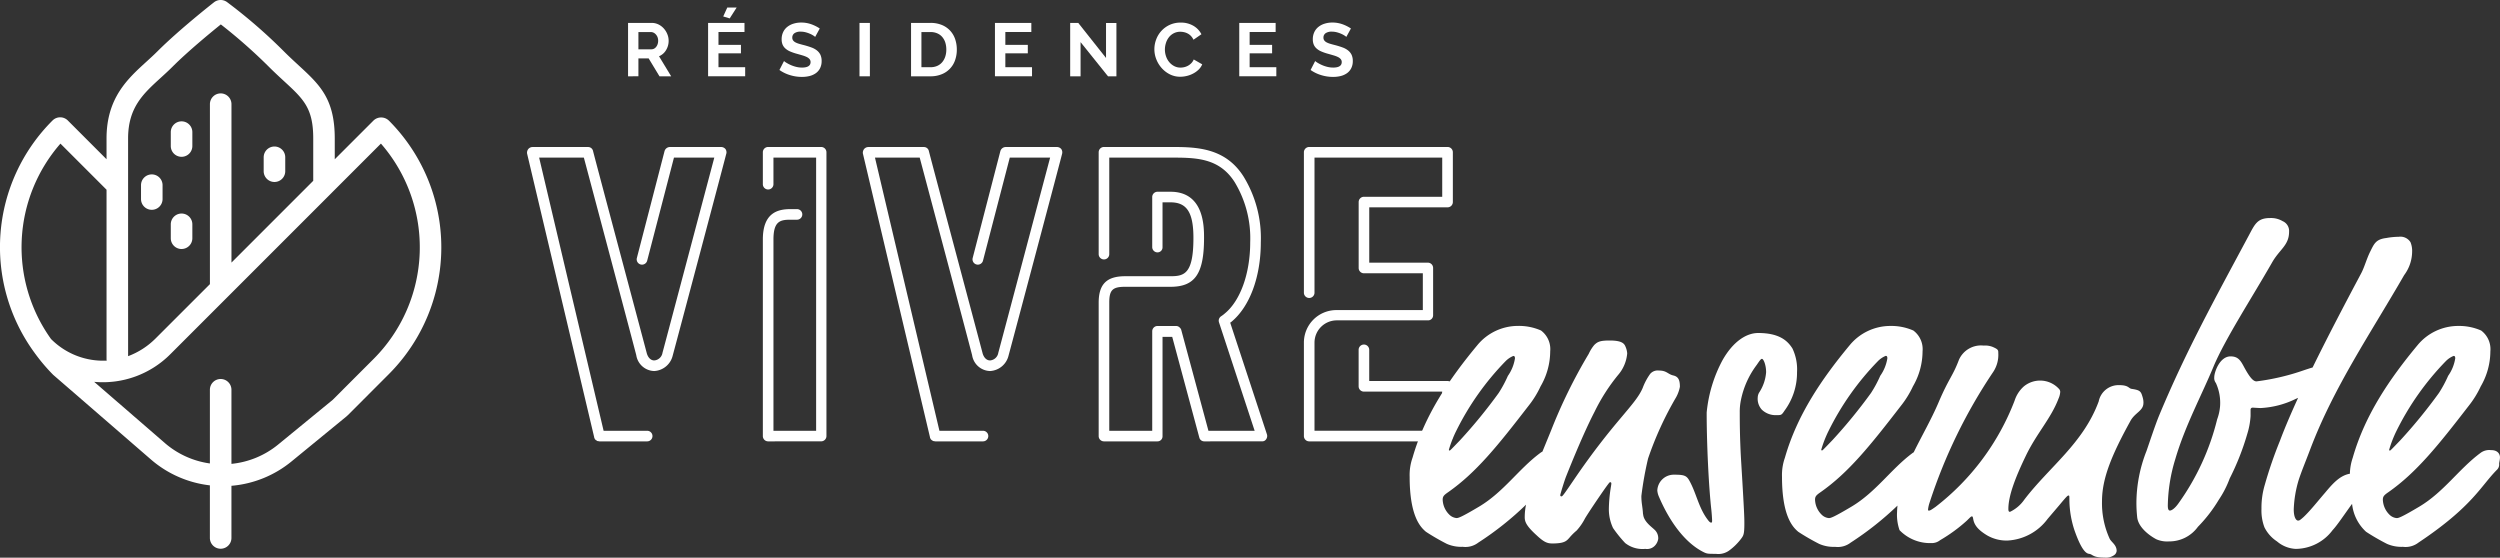<svg xmlns="http://www.w3.org/2000/svg" xmlns:xlink="http://www.w3.org/1999/xlink" id="Groupe_47" data-name="Groupe 47" width="303" height="67.589" viewBox="0 0 303 67.589"><rect x="0" y="0" width="303" height="67.589" fill="#333333" stroke="none"/><defs><clipPath id="clip-path"><rect id="Rectangle_116" data-name="Rectangle 116" width="303" height="67.589" fill="#fff"></rect></clipPath></defs><g id="Groupe_44" data-name="Groupe 44" transform="translate(0 0)" clip-path="url(#clip-path)"><path id="Trac&#xE9;_74" data-name="Trac&#xE9; 74" d="M65.6,12.347c-.037.213-5.957,22.51-6.493,24.472a2.445,2.445,0,0,1-2.247,1.893,2.265,2.265,0,0,1-2.176-1.927c-.607-2.355-5.495-20.728-6.35-23.939H42.913l7.814,33.106h5.28a.642.642,0,0,1,0,1.284h-5.78c-.072,0-.143-.035-.214-.035h-.035c-.037,0-.108-.071-.143-.106H49.8c-.035-.037-.108-.106-.142-.143v-.037a.26.26,0,0,1-.072-.176L41.45,12.347a.725.725,0,0,1,.143-.535.677.677,0,0,1,.5-.25h6.743a.611.611,0,0,1,.606.462c.035.216,5.815,21.871,6.493,24.438.142.606.5.965.928.965a1.1,1.1,0,0,0,1-.928c.464-1.714,5.208-19.622,6.279-23.654H59.253L56.007,25.333a.645.645,0,0,1-1.25-.322l3.354-12.95a.684.684,0,0,1,.641-.5H65a.686.686,0,0,1,.5.25.7.7,0,0,1,.106.535" transform="translate(22.431 6.258)" fill="#fff"></path><path id="Trac&#xE9;_75" data-name="Trac&#xE9; 75" d="M60.631,47.237a.64.64,0,0,1-.643-.643V22.764c0-3.247,1.82-3.676,3.354-3.676h.785a.642.642,0,1,1,0,1.284h-.785c-1.248,0-2.068.18-2.068,2.392V45.953h5.172V12.845H61.273v3.247a.643.643,0,0,1-1.285,0V12.2a.641.641,0,0,1,.643-.643h6.422a.641.641,0,0,1,.643.643v34.39a.64.64,0,0,1-.643.643Z" transform="translate(32.469 6.257)" fill="#fff"></path><path id="Trac&#xE9;_76" data-name="Trac&#xE9; 76" d="M92.011,12.347c-.037.213-5.957,22.51-6.493,24.472a2.446,2.446,0,0,1-2.247,1.893,2.267,2.267,0,0,1-2.176-1.927c-.606-2.355-5.495-20.728-6.35-23.939H69.322l7.813,33.106h5.28a.642.642,0,0,1,0,1.284H76.634c-.071,0-.143-.035-.213-.035h-.037c-.034,0-.106-.071-.143-.106h-.034c-.035-.037-.108-.106-.142-.143v-.037a.261.261,0,0,1-.074-.176L67.858,12.347A.725.725,0,0,1,68,11.812a.677.677,0,0,1,.5-.25h6.743a.611.611,0,0,1,.606.462c.035.216,5.817,21.871,6.493,24.438.142.606.5.965.928.965a1.1,1.1,0,0,0,1-.928c.465-1.714,5.209-19.622,6.281-23.654H85.661L82.415,25.333a.645.645,0,0,1-1.25-.322l3.355-12.95a.681.681,0,0,1,.641-.5h6.244a.685.685,0,0,1,.5.25.7.7,0,0,1,.106.535" transform="translate(36.724 6.258)" fill="#fff"></path><path id="Trac&#xE9;_77" data-name="Trac&#xE9; 77" d="M99.2,47.237a.611.611,0,0,1-.606-.462l-3.283-12.2H94.136V46.594a.61.61,0,0,1-.606.643H87.037a.639.639,0,0,1-.641-.643V30.435c0-2.249.963-3.214,3.21-3.214H95.1c1.675,0,2.78-.285,2.78-4.636,0-3.069-.783-4.319-2.78-4.319h-.965v5.422a.61.61,0,0,1-.606.644.641.641,0,0,1-.643-.644V17.626a.641.641,0,0,1,.643-.643H95.1c4.067,0,4.067,4.211,4.067,5.6,0,4.351-1.107,5.92-4.067,5.92H89.606c-1.535,0-1.927.393-1.927,1.93V45.953h5.208V33.894a.64.64,0,0,1,.643-.641h2.283a.622.622,0,0,1,.428.213.582.582,0,0,1,.179.322L99.7,45.953h5.6l-4.316-13.128a.706.706,0,0,1-.035-.287.652.652,0,0,1,.285-.462,3.488,3.488,0,0,0,.427-.322c1.893-1.534,3.1-4.85,3.1-8.633a13.117,13.117,0,0,0-1.89-7.315c-1.891-2.961-4.744-2.961-7.777-2.961H87.68v11.7a.642.642,0,0,1-1.284,0V12.2a.64.64,0,0,1,.641-.643H95.1c3.067,0,6.6.037,8.847,3.566a14.243,14.243,0,0,1,2.1,7.993c0,4.208-1.355,7.813-3.566,9.633-.037.034-.106.071-.143.106l4.46,13.555a.679.679,0,0,1-.106.572.544.544,0,0,1-.5.25Z" transform="translate(46.763 6.257)" fill="#fff"></path><path id="Trac&#xE9;_78" data-name="Trac&#xE9; 78" d="M103.178,47.237a.64.64,0,0,1-.643-.643V35.215a3.938,3.938,0,0,1,3.853-3.889h10.561v-4.46h-7.136a.639.639,0,0,1-.641-.641V18.233a.638.638,0,0,1,.641-.641H119.3V12.845H103.82V29.258a.644.644,0,0,1-1.285,0V12.2a.641.641,0,0,1,.643-.643h16.767a.641.641,0,0,1,.643.643v6.029a.641.641,0,0,1-.643.643h-9.49v6.706h7.1a.639.639,0,0,1,.641.643v5.744a.61.61,0,0,1-.641.606H106.531a2.7,2.7,0,0,0-2.711,2.674v10.7H119.3V41.207h-9.491a.639.639,0,0,1-.641-.643V36.143a.642.642,0,1,1,1.284,0v3.779h9.49a.641.641,0,0,1,.643.643v6.029a.64.64,0,0,1-.643.643Z" transform="translate(55.498 6.257)" fill="#fff"></path><path id="Trac&#xE9;_79" data-name="Trac&#xE9; 79" d="M139.138,48.463c-.051-.959-.2-1.312-.2-2.223a41.582,41.582,0,0,1,.814-4.545,40.29,40.29,0,0,1,3.4-7.424,4.319,4.319,0,0,0,.456-1.264c0-.757-.153-1.211-.76-1.364-.711-.151-.811-.606-1.774-.606a1.2,1.2,0,0,0-1.065.4,7.282,7.282,0,0,0-.914,1.717c-.911,2.122-3.448,3.939-8.364,11.163-1.268,1.87-1.37,1.97-1.472,1.97-.049,0-.151,0-.151-.153,0-.1.507-1.768.711-2.273,1.672-4.192,2.788-6.564,3.446-7.828a22.764,22.764,0,0,1,2.841-4.445,4.591,4.591,0,0,0,1.114-2.626,2.384,2.384,0,0,0-.2-.808c-.153-.4-.456-.758-1.927-.758-1.167,0-1.47.153-1.876.555a4.854,4.854,0,0,0-.66,1.063,62.738,62.738,0,0,0-4.564,9.292l-1.014,2.475-.029.076a1.8,1.8,0,0,0-.279.177c-2.585,1.919-4.411,4.7-7.352,6.466-2.281,1.362-2.586,1.415-2.788,1.415a1.429,1.429,0,0,1-.862-.405,2.66,2.66,0,0,1-.812-1.819c0-.4.153-.556.66-.909,3.4-2.375,6.034-5.658,9.735-10.456a11.536,11.536,0,0,0,1.47-2.374,8.5,8.5,0,0,0,1.167-4.243,2.821,2.821,0,0,0-1.116-2.526,6.617,6.617,0,0,0-2.788-.555,6.381,6.381,0,0,0-4.918,2.323c-3.4,4.094-6.389,8.486-7.859,13.639a6.283,6.283,0,0,0-.354,2.324c0,4.8,1.318,6.111,1.977,6.666a27.054,27.054,0,0,0,2.534,1.466,4.362,4.362,0,0,0,1.928.354,2.543,2.543,0,0,0,1.876-.506,37.443,37.443,0,0,0,5.789-4.6,7.714,7.714,0,0,0-.157,1.518c0,.555.2,1.06,1.42,2.173.912.857,1.318,1.01,1.927,1.01,1.47,0,1.723-.3,2.079-.707a6.861,6.861,0,0,1,.862-.857,6.754,6.754,0,0,0,1.014-1.466c.355-.607,1.572-2.424,2.534-3.788.407-.556.458-.607.507-.607.154,0,.154.1.154.2,0,.049-.052.353-.1.657a17.9,17.9,0,0,0-.2,2.323,5.33,5.33,0,0,0,.507,2.375,15.465,15.465,0,0,0,1.47,1.819,3.392,3.392,0,0,0,2.434.707,1.313,1.313,0,0,0,1.267-.506,1.52,1.52,0,0,0,.305-.707,1.4,1.4,0,0,0-.507-1.162c-.305-.3-1.268-.96-1.319-1.819M116.471,38.411a33.172,33.172,0,0,1,6.034-8.536,2.849,2.849,0,0,1,.912-.606c.153,0,.2.1.2.3a5.045,5.045,0,0,1-.86,2.119,14.608,14.608,0,0,1-1.116,2.073,62.438,62.438,0,0,1-4.665,5.707c-1.116,1.161-1.218,1.262-1.267,1.262-.1,0-.1-.049-.1-.1a13.875,13.875,0,0,1,.862-2.222" transform="translate(59.996 13.873)" fill="#fff"></path><path id="Trac&#xE9;_80" data-name="Trac&#xE9; 80" d="M145.79,35.534a7.732,7.732,0,0,0,1.47-4.6,5.85,5.85,0,0,0-.559-2.879c-.607-.96-1.621-1.87-4.155-1.87-1.37,0-2.992.96-4.312,3.284a16.763,16.763,0,0,0-1.925,6.362c0,3.89.254,8.99.558,11.718.049.405.1,1.213.1,1.366,0,.1,0,.253-.1.253-.051,0-.153,0-.354-.253-1.167-1.466-1.42-3.234-2.283-4.8-.354-.658-.658-.758-1.876-.758a2,2,0,0,0-2.028,1.919,2.329,2.329,0,0,0,.2.757c1.165,2.728,2.992,5.505,5.424,6.718.407.2.559.2,1.47.2A2.242,2.242,0,0,0,139.1,52.5a6.93,6.93,0,0,0,1.369-1.362c.305-.405.407-.555.407-1.87,0-.657,0-1.161-.407-7.828-.151-2.628-.151-4.85-.151-5.609a7.119,7.119,0,0,1,.151-1.564,10.565,10.565,0,0,1,1.927-4.243c.407-.607.507-.707.61-.707.2,0,.507.758.507,1.617a5.155,5.155,0,0,1-.814,2.423,1.225,1.225,0,0,0-.2.607A1.964,1.964,0,0,0,143,35.484a2.413,2.413,0,0,0,1.774.655c.607,0,.607,0,1.014-.606" transform="translate(70.54 14.175)" fill="#fff"></path><path id="Trac&#xE9;_81" data-name="Trac&#xE9; 81" d="M183.94,34.978a2.221,2.221,0,0,0-.1-.707c-.2-.707-.3-.86-1.318-1.011-.4-.052-.353-.455-1.52-.455a2.452,2.452,0,0,0-2.485,1.97c-1.876,5.1-5.983,7.931-9.026,11.92a4.414,4.414,0,0,1-1.723,1.466c-.154,0-.2-.1-.2-.354,0-1.566.812-3.738,2.13-6.466s3.042-4.5,3.955-6.92a2.277,2.277,0,0,0,.2-.808.546.546,0,0,0-.151-.353,3.1,3.1,0,0,0-4.259-.3,3.884,3.884,0,0,0-1.117,1.717,29.688,29.688,0,0,1-9.582,12.88c-.507.354-.66.455-.811.455-.1,0-.1-.049-.1-.153a3.992,3.992,0,0,1,.2-.857,63.424,63.424,0,0,1,7.706-15.81,3.755,3.755,0,0,0,.607-2.273c0-.353,0-.455-.707-.757a2.486,2.486,0,0,0-1.067-.151,2.925,2.925,0,0,0-2.992,1.715c-.76,2.022-1.218,2.223-2.485,5.2-.854,2.007-2.014,4.013-3,6.019-.048.032-.094.054-.146.094-2.585,1.919-4.411,4.7-7.352,6.466-2.281,1.362-2.586,1.415-2.788,1.415a1.422,1.422,0,0,1-.862-.405,2.666,2.666,0,0,1-.811-1.819c0-.4.151-.556.658-.909,3.4-2.375,6.033-5.658,9.735-10.456A11.672,11.672,0,0,0,156,32.956a8.487,8.487,0,0,0,1.167-4.243,2.821,2.821,0,0,0-1.116-2.526,6.622,6.622,0,0,0-2.788-.555,6.388,6.388,0,0,0-4.92,2.323c-3.4,4.094-6.387,8.486-7.857,13.639a6.284,6.284,0,0,0-.354,2.324c0,4.8,1.318,6.111,1.976,6.666a27.185,27.185,0,0,0,2.537,1.466,4.349,4.349,0,0,0,1.925.354,2.544,2.544,0,0,0,1.877-.506,37.9,37.9,0,0,0,5.68-4.493c-.034.351-.049.624-.049.755a5.663,5.663,0,0,0,.3,2.223,5.142,5.142,0,0,0,3.855,1.566,1.6,1.6,0,0,0,1.065-.356,18.955,18.955,0,0,0,3.244-2.372c.458-.455.507-.506.61-.506.049,0,.1,0,.151.3.1.555.356,1.211,1.723,2.019a4.7,4.7,0,0,0,2.435.607,6.472,6.472,0,0,0,4.866-2.626l1.421-1.668c.963-1.161,1.013-1.161,1.116-1.161s.1.049.1.6a12.043,12.043,0,0,0,.607,3.588c.761,2.17,1.321,2.828,1.776,2.878s.405.455,1.876.455a1.691,1.691,0,0,0,1.168-.3.7.7,0,0,0,.3-.506c0-.757-.661-1.062-.863-1.515a10.369,10.369,0,0,1-.912-4.5c0-2.777,1.165-5.6,3.449-9.747.556-1.011,1.571-1.213,1.571-2.17m-38.183,3.432a33.168,33.168,0,0,1,6.033-8.536,2.853,2.853,0,0,1,.914-.606c.153,0,.2.1.2.3a5.036,5.036,0,0,1-.863,2.119,14.428,14.428,0,0,1-1.114,2.073,62.438,62.438,0,0,1-4.665,5.707c-1.114,1.161-1.218,1.262-1.267,1.262-.1,0-.1-.049-.1-.1a14.055,14.055,0,0,1,.862-2.222" transform="translate(75.847 13.873)" fill="#fff"></path><path id="Trac&#xE9;_82" data-name="Trac&#xE9; 82" d="M211,45.28a1.762,1.762,0,0,0-1.318.353c-2.585,1.919-4.411,4.7-7.352,6.466-2.281,1.362-2.586,1.415-2.788,1.415a1.422,1.422,0,0,1-.862-.405,2.666,2.666,0,0,1-.811-1.819c0-.4.151-.556.658-.909,3.4-2.375,6.033-5.658,9.735-10.456a11.672,11.672,0,0,0,1.47-2.374,8.487,8.487,0,0,0,1.167-4.243,2.821,2.821,0,0,0-1.116-2.526A6.622,6.622,0,0,0,207,30.226a6.388,6.388,0,0,0-4.92,2.323c-3.4,4.094-6.387,8.486-7.857,13.639a6.4,6.4,0,0,0-.35,1.95c-1.2.2-2.088,1.2-3,2.293-.914,1.059-1.825,2.222-2.639,2.979-.455.405-.507.405-.657.405s-.507-.253-.507-1.366a13.874,13.874,0,0,1,.607-3.585c.405-1.213.76-2.021,1.37-3.637,2.837-7.526,7.3-14.041,11.405-21.163a4.817,4.817,0,0,0,.965-2.828,2.786,2.786,0,0,0-.2-1.162,1.436,1.436,0,0,0-1.418-.655,8.988,8.988,0,0,0-1.521.15c-1.267.153-1.47.707-1.928,1.618s-.709,1.917-1.116,2.674c-1.9,3.573-4.006,7.572-5.88,11.4-.22.059-.519.154-1.019.321a27.9,27.9,0,0,1-5.78,1.362c-.353,0-.76-.353-1.521-1.768-.405-.757-.709-1.262-1.623-1.262-1.318,0-1.976,1.92-1.976,2.525a.991.991,0,0,0,.2.707,5.776,5.776,0,0,1,.507,2.777,5.9,5.9,0,0,1-.354,1.615,29.592,29.592,0,0,1-4.665,10.154c-.456.657-.86.909-1.063.909-.154,0-.254-.153-.254-.6a20.086,20.086,0,0,1,.914-5.658c1.165-3.99,3.192-7.728,4.613-11.163,1.42-3.385,4.615-8.283,7.1-12.628.911-1.615,2.071-2.081,2.071-3.748a1.291,1.291,0,0,0-.774-1.276,2.766,2.766,0,0,0-1.52-.381c-1.572,0-1.859.757-2.619,2.172-4.055,7.578-7.554,13.891-10.8,21.669-.507,1.213-1.216,3.386-1.571,4.4A17.305,17.305,0,0,0,168,51.693a16.625,16.625,0,0,0,.1,1.768c.2,1.415,1.927,2.424,2.33,2.626a3.272,3.272,0,0,0,1.523.253,4.27,4.27,0,0,0,3.5-1.768,17.592,17.592,0,0,0,2.535-3.283,12.1,12.1,0,0,0,1.318-2.577,30.8,30.8,0,0,0,2.13-5.4,9.08,9.08,0,0,0,.4-2.173V40.38a.24.24,0,0,1,.254-.253c.1,0,.76.049.963.049a10.849,10.849,0,0,0,4.258-1.11l.285-.123c-.854,1.863-1.615,3.637-2.207,5.223a50.818,50.818,0,0,0-1.825,5.3,9.747,9.747,0,0,0-.407,2.93,5.769,5.769,0,0,0,.355,2.223,4.322,4.322,0,0,0,1.523,1.717,3.778,3.778,0,0,0,2.281.911,5.638,5.638,0,0,0,4.462-2.273c.581-.618,1.429-1.913,2.361-3.187a5.324,5.324,0,0,0,1.7,3.388,27.186,27.186,0,0,0,2.537,1.466,4.349,4.349,0,0,0,1.925.354,2.544,2.544,0,0,0,1.877-.506c6.59-4.394,7.554-6.869,9.531-8.841a.873.873,0,0,0,.254-.707c0-.2.1-.455.1-.808,0-.3-.2-.857-1.065-.857M199.495,43a33.168,33.168,0,0,1,6.033-8.536,2.854,2.854,0,0,1,.914-.606c.153,0,.2.1.2.3a5.036,5.036,0,0,1-.863,2.119,14.429,14.429,0,0,1-1.114,2.073A62.439,62.439,0,0,1,200,44.067c-1.114,1.161-1.218,1.262-1.267,1.262-.1,0-.1-.049-.1-.1A14.058,14.058,0,0,1,199.495,43" transform="translate(90.933 9.279)" fill="#fff"></path><path id="Trac&#xE9;_83" data-name="Trac&#xE9; 83" d="M47.118,14.605a1.34,1.34,0,0,0-1.846,0l-4.7,4.7V16.78c0-4.829-1.834-6.518-4.373-8.855-.55-.507-1.151-1.059-1.792-1.7A63.609,63.609,0,0,0,27.51.247a1.311,1.311,0,0,0-1.571.029c-.171.134-4.218,3.309-6.862,5.951-.441.441-.9.857-1.355,1.272-2.253,2.053-4.81,4.38-4.81,9.283V19.3l-4.695-4.7a1.307,1.307,0,0,0-1.846,0A21.673,21.673,0,0,0,4.226,42.812c.017.02.023.046.043.066l.017.015a22.322,22.322,0,0,0,2.153,2.531L18.293,55.689a13.2,13.2,0,0,0,7.145,3.136V65.2a1.306,1.306,0,1,0,2.612,0V58.878a13.212,13.212,0,0,0,7.29-2.958l6.686-5.478c.017-.014.023-.034.04-.049s.04-.022.057-.037l4.994-5a21.747,21.747,0,0,0,0-30.756M15.525,16.781c0-3.748,1.834-5.418,3.958-7.352.484-.441.971-.886,1.441-1.356,1.854-1.853,4.53-4.057,5.841-5.114a64.206,64.206,0,0,1,5.8,5.112c.669.669,1.295,1.245,1.87,1.776,2.35,2.164,3.529,3.249,3.529,6.933v5.134l-9.91,9.912v-19.2a1.306,1.306,0,1,0-2.612,0V34.438L18.847,41.03a9.311,9.311,0,0,1-3.321,2.138ZM6.185,41.089A19.094,19.094,0,0,1,7.326,17.407l5.587,5.587V43.581a1.227,1.227,0,0,0,.026.126,8.9,8.9,0,0,1-6.754-2.619M45.27,43.513l-4.944,4.946L33.686,53.9a10.566,10.566,0,0,1-5.635,2.32V47.241a1.306,1.306,0,1,0-2.612,0v8.93A10.554,10.554,0,0,1,20,53.713L11.415,46.28a11.548,11.548,0,0,0,9.278-3.4l19.5-19.5.006-.008,5.969-5.969a19.137,19.137,0,0,1-.894,26.107" transform="translate(0 0)" fill="#fff"></path><path id="Trac&#xE9;_84" data-name="Trac&#xE9; 84" d="M14.737,13.84a1.307,1.307,0,0,0,1.307-1.307V10.85a1.307,1.307,0,0,0-2.614,0v1.683a1.307,1.307,0,0,0,1.307,1.307" transform="translate(7.269 5.165)" fill="#fff"></path><path id="Trac&#xE9;_85" data-name="Trac&#xE9; 85" d="M13.7,16.7V15.021a1.306,1.306,0,1,0-2.612,0V16.7a1.306,1.306,0,1,0,2.612,0" transform="translate(6.003 7.423)" fill="#fff"></path><path id="Trac&#xE9;_86" data-name="Trac&#xE9; 86" d="M14.737,21.09a1.307,1.307,0,0,0,1.307-1.307V18.1a1.307,1.307,0,0,0-2.614,0v1.685a1.307,1.307,0,0,0,1.307,1.307" transform="translate(7.269 9.088)" fill="#fff"></path><path id="Trac&#xE9;_87" data-name="Trac&#xE9; 87" d="M22.042,15.82a1.307,1.307,0,0,0,1.307-1.307V12.828a1.307,1.307,0,1,0-2.614,0v1.685a1.307,1.307,0,0,0,1.307,1.307" transform="translate(11.223 6.236)" fill="#fff"></path><path id="Trac&#xE9;_88" data-name="Trac&#xE9; 88" d="M49.388,8.273V1.8h2.859a1.857,1.857,0,0,1,.826.186,2.119,2.119,0,0,1,.65.493,2.294,2.294,0,0,1,.428.694,2.067,2.067,0,0,1,.156.777A2.148,2.148,0,0,1,53.993,5.1a1.8,1.8,0,0,1-.852.743l1.477,2.434H53.2L51.883,6.1H50.644v2.17ZM50.644,5h1.577a.689.689,0,0,0,.324-.08A.838.838,0,0,0,52.8,4.7a1.092,1.092,0,0,0,.174-.331,1.323,1.323,0,0,0,.063-.412,1.183,1.183,0,0,0-.072-.418,1.082,1.082,0,0,0-.2-.333.883.883,0,0,0-.281-.219.73.73,0,0,0-.325-.077H50.644Z" transform="translate(26.732 0.976)" fill="#fff"></path><path id="Trac&#xE9;_89" data-name="Trac&#xE9; 89" d="M60.176,7.826v1.1H55.682V2.459h4.411v1.1H56.941V5.119h2.723V6.141H56.941V7.826ZM58.3,1.912l-.783-.237L58.008.591h1.137Z" transform="translate(30.139 0.32)" fill="#fff"></path><path id="Trac&#xE9;_90" data-name="Trac&#xE9; 90" d="M65.621,3.514a1.466,1.466,0,0,0-.233-.173,2.64,2.64,0,0,0-.41-.214,3.663,3.663,0,0,0-.524-.179,2.332,2.332,0,0,0-.575-.072,1.275,1.275,0,0,0-.774.193.634.634,0,0,0-.256.538.549.549,0,0,0,.1.331.824.824,0,0,0,.276.233,2.451,2.451,0,0,0,.461.182c.185.055.4.113.643.173.314.086.6.176.86.273a2.3,2.3,0,0,1,.657.365,1.5,1.5,0,0,1,.415.522,1.776,1.776,0,0,1,.145.754,1.883,1.883,0,0,1-.2.888,1.648,1.648,0,0,1-.529.6,2.3,2.3,0,0,1-.764.333,3.791,3.791,0,0,1-.906.1,4.858,4.858,0,0,1-1.441-.219,4.433,4.433,0,0,1-1.275-.62l.555-1.084a1.819,1.819,0,0,0,.3.214,4.333,4.333,0,0,0,.506.264,3.882,3.882,0,0,0,.647.222,2.87,2.87,0,0,0,.727.092q1.038,0,1.039-.666a.544.544,0,0,0-.119-.354,1.022,1.022,0,0,0-.336-.256,3.242,3.242,0,0,0-.529-.2c-.207-.063-.438-.129-.694-.2a6.057,6.057,0,0,1-.8-.277,2.062,2.062,0,0,1-.569-.356,1.321,1.321,0,0,1-.344-.473,1.652,1.652,0,0,1-.114-.643,1.99,1.99,0,0,1,.183-.875,1.767,1.767,0,0,1,.506-.637A2.288,2.288,0,0,1,63,1.907a3.1,3.1,0,0,1,.919-.133,3.57,3.57,0,0,1,1.259.214,4.718,4.718,0,0,1,1,.506Z" transform="translate(33.176 0.96)" fill="#fff"></path><path id="Trac&#xE9;_91" data-name="Trac&#xE9; 91" d="M101.944,7.17v1.1H97.451V1.8h4.41v1.1H98.709V4.463h2.723V5.485H98.709V7.17Z" transform="translate(52.747 0.976)" fill="#fff"></path><path id="Trac&#xE9;_92" data-name="Trac&#xE9; 92" d="M107.39,3.514a1.466,1.466,0,0,0-.233-.173,2.641,2.641,0,0,0-.41-.214,3.664,3.664,0,0,0-.524-.179,2.332,2.332,0,0,0-.575-.072,1.275,1.275,0,0,0-.774.193.634.634,0,0,0-.256.538.549.549,0,0,0,.1.331.825.825,0,0,0,.276.233,2.452,2.452,0,0,0,.461.182c.185.055.4.113.643.173.314.086.6.176.86.273a2.3,2.3,0,0,1,.657.365,1.5,1.5,0,0,1,.415.522,1.776,1.776,0,0,1,.145.754,1.883,1.883,0,0,1-.2.888,1.648,1.648,0,0,1-.529.6,2.3,2.3,0,0,1-.764.333,3.791,3.791,0,0,1-.906.1,4.858,4.858,0,0,1-1.441-.219,4.434,4.434,0,0,1-1.275-.62l.555-1.084a1.819,1.819,0,0,0,.3.214,4.461,4.461,0,0,0,.506.264,3.882,3.882,0,0,0,.647.222,2.873,2.873,0,0,0,.729.092c.69,0,1.037-.222,1.037-.666a.544.544,0,0,0-.119-.354,1.022,1.022,0,0,0-.336-.256,3.242,3.242,0,0,0-.529-.2c-.207-.063-.438-.129-.694-.2a6.057,6.057,0,0,1-.8-.277,2.062,2.062,0,0,1-.569-.356,1.321,1.321,0,0,1-.344-.473,1.652,1.652,0,0,1-.114-.643,1.99,1.99,0,0,1,.183-.875,1.767,1.767,0,0,1,.506-.637,2.288,2.288,0,0,1,.752-.387,3.1,3.1,0,0,1,.919-.133,3.564,3.564,0,0,1,1.259.214,4.718,4.718,0,0,1,1,.506Z" transform="translate(55.784 0.96)" fill="#fff"></path><rect id="Rectangle_115" data-name="Rectangle 115" width="1.259" height="6.469" transform="translate(104.171 2.779)" fill="#fff"></rect><path id="Trac&#xE9;_93" data-name="Trac&#xE9; 93" d="M71.642,8.273V1.8H74a3.527,3.527,0,0,1,1.389.256,2.825,2.825,0,0,1,1,.694,2.876,2.876,0,0,1,.6,1.023,3.855,3.855,0,0,1,.2,1.253,3.786,3.786,0,0,1-.225,1.336A2.8,2.8,0,0,1,75.31,8.04,3.529,3.529,0,0,1,74,8.273Zm4.274-3.244a2.768,2.768,0,0,0-.126-.857,1.937,1.937,0,0,0-.375-.674,1.653,1.653,0,0,0-.606-.436A2.017,2.017,0,0,0,74,2.907H72.9V7.17H74a1.967,1.967,0,0,0,.823-.163,1.7,1.7,0,0,0,.6-.452,2.053,2.053,0,0,0,.368-.678,2.722,2.722,0,0,0,.126-.848" transform="translate(38.777 0.976)" fill="#fff"></path><path id="Trac&#xE9;_94" data-name="Trac&#xE9; 94" d="M82.733,7.17v1.1H78.24V1.8h4.41v1.1H79.5V4.463h2.723V5.485H79.5V7.17Z" transform="translate(42.348 0.976)" fill="#fff"></path><path id="Trac&#xE9;_95" data-name="Trac&#xE9; 95" d="M85.415,4.128V8.272H84.156V1.8h.977L88.5,6.048V1.813H89.76V8.272H88.74Z" transform="translate(45.55 0.976)" fill="#fff"></path><path id="Trac&#xE9;_96" data-name="Trac&#xE9; 96" d="M90.777,5a3.337,3.337,0,0,1,.214-1.17,3.143,3.143,0,0,1,1.626-1.772,3.1,3.1,0,0,1,1.349-.282,2.948,2.948,0,0,1,1.544.391,2.493,2.493,0,0,1,.969,1.02l-.965.666a1.665,1.665,0,0,0-.31-.461,1.51,1.51,0,0,0-.391-.294,1.691,1.691,0,0,0-.439-.16,1.927,1.927,0,0,0-.445-.051,1.666,1.666,0,0,0-.823.193,1.771,1.771,0,0,0-.584.495,2.162,2.162,0,0,0-.35.694,2.623,2.623,0,0,0-.12.769,2.486,2.486,0,0,0,.139.826,2.14,2.14,0,0,0,.387.7,1.944,1.944,0,0,0,.6.484,1.647,1.647,0,0,0,.771.182,1.99,1.99,0,0,0,.455-.055A1.764,1.764,0,0,0,94.854,7a1.659,1.659,0,0,0,.4-.307,1.388,1.388,0,0,0,.293-.449l1.028.59a1.921,1.921,0,0,1-.441.644,2.829,2.829,0,0,1-.647.467,3.174,3.174,0,0,1-.771.293,3.318,3.318,0,0,1-.8.1,2.75,2.75,0,0,1-1.265-.291,3.3,3.3,0,0,1-.989-.761A3.461,3.461,0,0,1,91.01,6.22,3.3,3.3,0,0,1,90.777,5" transform="translate(49.134 0.963)" fill="#fff"></path></g></svg>